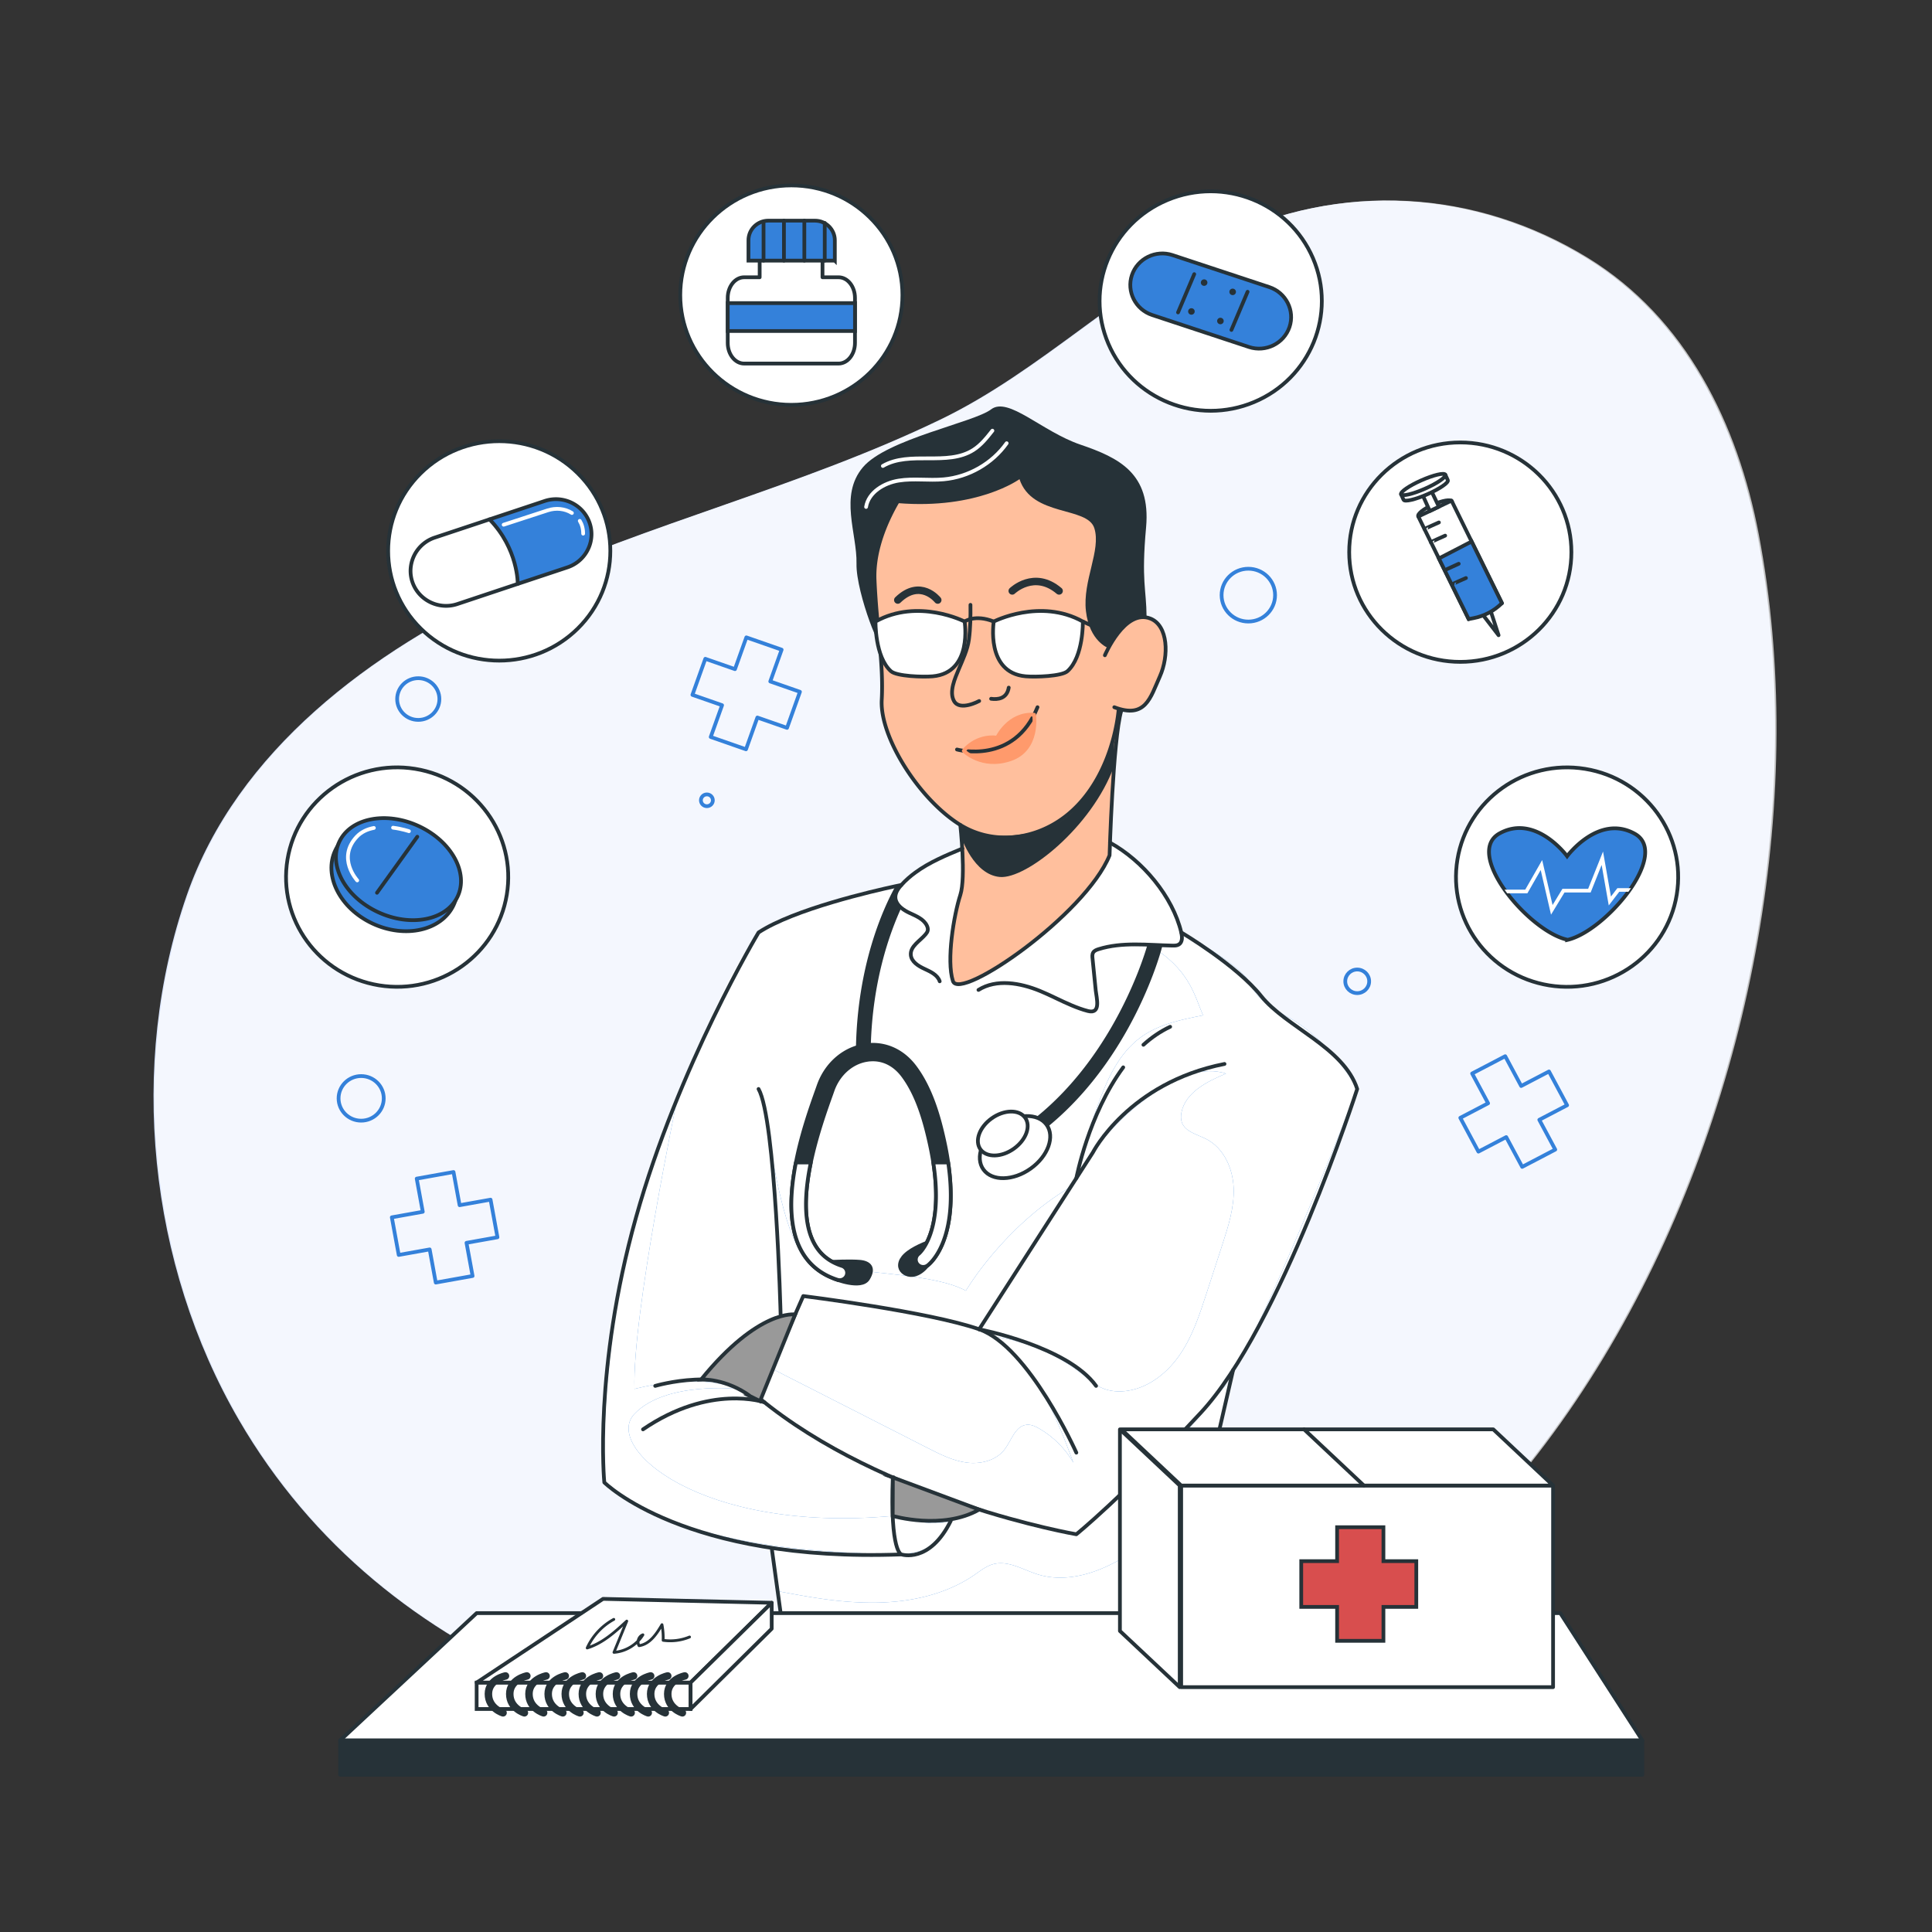 <svg xmlns="http://www.w3.org/2000/svg" xmlns:xlink="http://www.w3.org/1999/xlink" width="516" height="516" fill="none" xmlns:v="https://vecta.io/nano"><rect width="100%" height="100%" fill="#333333" stroke="none"/><style><![CDATA[.B{stroke-linejoin:round}.C{stroke:#263238}.D{fill:#fff}.E{stroke-linecap:round}.F{stroke-miterlimit:10}.G{fill:#3481da}.H{fill:#263238}]]></style><path d="M423.741 68.946c-29.999-18.424-65.971-20.446-97.659-5.091-26.98 13.073-47.976 35.189-75.001 48.23-36.959 17.835-77.433 27.581-114.753 44.663s-73.035 43.867-86.417 82.278C34.104 284.4 39.687 337.754 63.8 379.237c39.189 67.421 116.935 91.358 191.773 90.486 158.161-1.843 239.619-190.998 213.797-326.894-5.604-29.496-19.341-57.738-45.629-73.883z" fill="#dae5fd"/><path opacity=".7" d="M424.114 68.892c-30.009-18.429-65.991-20.452-97.688-5.092-26.988 13.077-47.99 35.199-75.023 48.244-36.97 17.839-77.456 27.589-114.787 44.676s-73.056 43.879-86.443 82.301c-15.812 45.387-10.227 98.756 13.893 140.25 39.2 67.441 116.97 91.385 191.83 90.513 158.207-1.844 239.689-191.052 213.86-326.987-5.606-29.505-19.347-57.755-45.642-73.905z" class="D"/><path d="M131.021 320.406l-8.27 1.479-1.625-8.859-9.834 1.759 1.624 8.858-8.269 1.479 1.843 10.049 8.269-1.478 1.624 8.858 9.835-1.759-1.624-8.858 8.269-1.479-1.842-10.049zm82.626-135.638l-7.924-2.765 3.036-8.488-9.425-3.287-3.035 8.487-7.925-2.763-3.444 9.63 7.924 2.763-3.036 8.489 9.424 3.288 3.037-8.489 7.923 2.764 3.445-9.629zm200.059 101.399l-7.428 3.883-4.265-7.957-8.834 4.617 4.265 7.957-7.427 3.882 4.837 9.027 7.429-3.883 4.264 7.957 8.834-4.617-4.265-7.957 7.428-3.883-4.838-9.026zm-317.248 13.14c3.33 0 6.03-2.666 6.03-5.955s-2.7-5.955-6.03-5.955-6.03 2.667-6.03 5.955 2.7 5.955 6.03 5.955zm93.929-85.564c0 .87-.715 1.574-1.595 1.574s-1.594-.705-1.594-1.574.715-1.574 1.594-1.574 1.595.704 1.595 1.574zm-73.036-27.042c0 3.075-2.526 5.569-5.64 5.569s-5.64-2.494-5.64-5.569 2.525-5.57 5.64-5.57 5.64 2.494 5.64 5.57zm248.326 75.39c0 1.74-1.429 3.151-3.191 3.151s-3.19-1.411-3.19-3.151 1.429-3.152 3.19-3.152 3.191 1.411 3.191 3.152zm-32.271-96.09c3.944 0 7.141-3.158 7.141-7.053s-3.197-7.052-7.141-7.052-7.142 3.157-7.142 7.052 3.198 7.053 7.142 7.053z" stroke="#3481da" class="B F"/><path d="M289.421 222.357c.38.564 11.68 2.785 17.537 11.201s8.537 15.482 8.537 15.482 9.804 5.76 14.828 10.511 11.015 11.053 15.641 14.363 14.12 9.584 16.521 16.933c0 0-14.258 38.555-18.285 47.076s-13.98 26.612-13.98 26.612l-17.694 74.409H209.614l-3.51-25.523s-31.487-6.107-44.704-17.492c0 0-1.244-28.203 4.27-53.395s24.237-77.504 36.926-93.491c0 0 20.273-9.578 38.151-12.688 0 0 11.605-9.057 19.209-10.025l29.465-3.973z" class="D"/><use xlink:href="#B" class="G"/><use xlink:href="#B" opacity=".5" class="D"/><use xlink:href="#C" class="G"/><use xlink:href="#C" opacity=".6" class="D"/><use xlink:href="#D" class="G"/><use xlink:href="#D" opacity=".5" class="D"/><use xlink:href="#E" class="G"/><use xlink:href="#E" opacity=".6" class="D"/><path d="M303.208 162.757s2.237-25.76-9.01-28.237-17.553-12.632-17.553-12.632l-39.889 10.993-6.191 23.683 3.983 11.994 1.013 16.618c.184 5.503.018 9.77 4.224 16.405s8.133 13.304 17.247 19.07v15.171s-5.632 16.239-2.522 26.205c0 0 1.861 1.938 7.011-.986s27.145-17.435 34.823-32.594l2.385-38.542s6.331.963 9.065-4.728c4.004-5.575 3.843-12.082 2.294-17.374s-8.256-1.86-8.256-1.86l1.376-3.186z" fill="#ffbf9d"/><path d="M257.401 200.519s3.179-3.877 8.941-3.521c0 0 4.802-7.486 9.844-6.109 0 0 1.556 7.926-4.502 11.048-7.87 4.055-14.283-1.418-14.283-1.418z" fill="#ff9a6c"/><g class="B C E F"><path d="M242.578 129.61s-9.54 12.382-8.995 25.303 2.453 22.072 1.909 32.031 10.084 26.648 20.988 33.378c8.156 5.033 18.367 4.173 26.299-1.022 8.85-5.796 13.751-16.333 15.529-26.401a41.93 41.93 0 0 0 .421-2.994"/><path d="M256.479 220.319s1.552 13.948 0 18.73c-1.702 5.241-3.759 17.452-1.97 22.975s35.347-17.674 41.835-33.579c0 0 .89-30.911 3.128-38.644m-43.881 10.378s15.263 4.258 21.504-11.293"/></g><path d="M256.79 223.678s3.253 9.95 10.27 10.547 24.556-13.295 30.504-29.645v-8.188s-4.942 21.363-19.356 25.317-21.175-1.059-21.175-1.059l-.243 3.028z" class="H"/><g class="B F"><path d="M276.187 190.889c-6.778-.467-9.844 6.11-9.844 6.11-5.778-.691-8.941 3.52-8.941 3.52s4.807 4.885 12.503 2.237 6.282-11.867 6.282-11.867z" stroke="#ff9a6c"/><g class="C E"><path d="M259.192 161.544c.031 3.068 0 6.209-.409 9.249-.37 2.755-1.655 5.386-2.73 7.975-.979 2.356-2.63 5.976-1.26 8.458 1.552 2.811 6.727 0 6.727 0m3.184-.594c1.741.239 4.217.019 4.71-2.983"/><path d="M270.352 157.824s5.847-5.673 12.513 0m-32.412 2.431s-4.617-5.875-10.668 0" stroke-width="2"/><path d="M295.094 175.01s5.276-12.497 12.148-9.808c4.742 1.855 5.027 9.929 2.513 15.513s-3.769 11.375-12.148 8.169"/></g></g><path d="M296.029 173.094s-5.062-1.769-5.996-9.887 4.109-16.235 2.241-22.139-16.627-2.952-19.99-13.099c0 0-11.072 8.154-32.499 6.405 0 0-4.531 7.605-5.317 12.256-.763 4.507-1.293 14.121.08 21.927l.137.742c1.543 7.928-6.117-10.781-5.93-18.768s-4.67-18.134 1.681-25.699 29.676-11.991 34.267-15.497 13.559 5.903 23.834 9.409 18.869 7.641 17.561 22.085.077 16.383.132 23.992c.001.002-4.765-1.766-10.201 8.273zm-19.42-4.712c0 1.966-.759 3.559-1.696 3.559s-1.696-1.593-1.696-3.559.759-3.559 1.696-3.559 1.696 1.594 1.696 3.559zm-26.157 0c0 1.966-.758 3.559-1.695 3.559s-1.696-1.593-1.696-3.559.759-3.559 1.696-3.559 1.695 1.594 1.695 3.559z" class="H"/><g class="F"><g class="B E"><path d="M270.352 173.094s3.519 3.692 7.977 4.219m-31.954 0s6.429-.453 7.897-4.219m7.056 91.296c4.792-3.008 11.123-1.886 16.371.251 2.879 1.171 5.615 2.655 8.48 3.854 1.425.596 2.875 1.144 4.375 1.53 3.599.929 2.304-3.484 2.098-5.46l-.848-8.484c-.072-.588-.131-1.231.195-1.727.305-.464.871-.68 1.404-.847 6.315-1.982 13.124-1.087 19.748-.953.596.012 1.233.007 1.73-.318.979-.638.88-2.069.613-3.197-2.28-9.615-10.31-19.177-19.036-23.982m-39.424 1.579c-4.345 1.79-8.808 3.648-12.552 6.392-1.35.983-2.611 2.083-3.735 3.328-.818.915-1.596 1.995-1.606 3.221-.01 1.158.66 2.121 1.567 2.889.65.545 1.419.993 2.168 1.343 1.813.847 3.892 1.674 4.709 3.474.168.379.276.808.197 1.216-.069.38-.295.71-.551 1.012-1.498 1.8-4.139 3.192-3.971 5.517.128 1.8 1.951 2.958 3.606 3.717 1.655.769 3.547 1.625 4.109 3.347" class="C"/><path d="M231.314 135.397c.634-3.913 4.755-6.403 8.716-7.04s8.025.028 12.022-.336c6.659-.607 12.976-4.232 16.808-9.645m-33.065 6.078c7.152-4.171 17.203.167 24.179-4.285 2.048-1.306 3.584-3.244 5.08-5.144" stroke="#fff"/><g class="C"><path d="M327.041 284.16c-25.653 5.045-35.172 23.665-35.172 23.665l-30.348 47.203m43.863-75.984c2.146-1.938 4.52-3.588 7.143-4.81"/><path d="M287.469 314.671s3.237-17.042 12.521-29.603m-91.505 65.973s-1.329-52.22-5.892-60.193m112.902-41.808s14.776 8.742 21.338 16.989 22.073 13.698 25.652 24.817c0 0-20.43 63.551-41.833 86.527s-33.183 32.401-33.183 32.401-51.48-8.837-84.876-36.526l11.944-27.099s33.67 4.205 46.984 8.877 25.948 32.951 25.948 32.951"/><path d="M261.521 355.028s23.57 4.516 31.222 15.119m36.593-4.225l-16.81 73.022H209.614l-3.51-25.524m47.827-7.224c-5.686 11.501-13.184 8.961-13.184 8.961-57.985 2.17-79.347-19.227-79.347-19.227s-2.936-30.095 8.444-70.709c11.38-40.623 32.752-76.177 32.752-76.177 9.469-6.217 30.594-11.073 36.555-12.357l1.596-.331m.004 178.799s-3.071-.5-2.286-20.558"/><path d="M204.163 374.528s-14.488-5.04-32.428 7.226m3.256-11.607s18.977-5.579 27.602 3.355"/></g></g><path d="M200.531 372.989l2.458 1.219 9.378-23.137s-9.711-1.568-25.107 17.356c0 0 6.573-.362 13.271 4.562zm37.934 21.608l-.044 10.279s13.278 3.895 23.101-1.698l-23.057-8.581z" fill="#999" class="C"/></g><path d="M310.399 252.469a1.84 1.84 0 0 1-.059.564c-.414 1.606-10.533 39.329-42.92 56.114a1.93 1.93 0 0 1-.917.224c-.709 0-1.389-.38-1.744-1.041-.502-.954-.138-2.131.828-2.628 29.53-15.305 39.974-50.188 40.881-53.399l3.931.166zm-69.691-10.001c-3.311 7.23-7.636 19.752-8.129 36.586l-.039 3.123.01.788c-.296.01-.582.039-.877.088-1.064.155-2.099.476-3.065.943a101.04 101.04 0 0 1 0-4.193c.424-21.835 7.026-36.693 10.543-43.114l1.596-.331c-.817.914-1.596 1.994-1.606 3.22-.01 1.158.66 2.122 1.567 2.89z" class="H"/><g class="B C D F"><path d="M279.506 300.371c2.314 3.164.421 8.416-4.229 11.731s-10.293 3.439-12.607.275-.421-8.417 4.229-11.732 10.294-3.439 12.607-.274z"/><path d="M273.776 298.496c1.635 2.237.297 5.951-2.99 8.295s-7.278 2.432-8.914.194-.297-5.951 2.991-8.295 7.277-2.431 8.913-.194z"/></g><g class="H C F"><path d="M247.733 337.989c-.877.642-2.109.447-2.749-.409a1.93 1.93 0 0 1 .394-2.705c.168-.136 6.779-5.692 3.882-24.403-.246-1.586-.561-3.279-.956-5.06-1.251-5.673-3.182-12.853-7.133-18.127-2.257-3.017-5.291-4.525-8.622-4.32-.295.009-.581.039-.877.087a10.57 10.57 0 0 0-3.064.944c-2.798 1.362-5.064 3.921-6.227 7.181l-.355 1.012c-1.488 4.164-3.951 11.053-5.468 18.283-1.577 7.638-2.109 15.646.689 21.241 1.587 3.162 4.089 5.254 7.646 6.392a1.94 1.94 0 0 1 1.262 2.452c-.266.818-1.045 1.343-1.872 1.343a1.95 1.95 0 0 1-.611-.097c-4.552-1.46-7.903-4.272-9.952-8.368-3.153-6.296-2.739-14.868-1.143-22.963 1.517-7.794 4.148-15.15 5.735-19.577l.354-1.003c1.744-4.894 5.429-8.582 9.942-10.09.798-.272 1.626-.476 2.473-.603a19.96 19.96 0 0 1 1.498-.146c4.552-.175 8.779 1.927 11.765 5.926 4.394 5.867 6.483 13.554 7.813 19.606.463 2.082.818 4.038 1.084 5.887 3.084 20.997-5.124 27.244-5.508 27.517z"/><path d="M222.876 341.528s7.143 2.904 8.95 0 .354-4.294-2.121-4.526-7.407 0-7.407 0l.578 4.526z"/></g><path d="M226.153 340.557c-.266.818-1.045 1.343-1.872 1.343-.197 0-.404-.029-.611-.097-4.552-1.46-7.903-4.272-9.952-8.368-3.153-6.295-2.739-14.868-1.143-22.963h3.981c-1.577 7.638-2.109 15.646.689 21.241 1.587 3.162 4.09 5.254 7.646 6.392a1.94 1.94 0 0 1 1.262 2.452z" class="B C D F"/><path d="M241.155 335.871c-.559.723-.927 1.651-.746 2.543.276 1.357 1.798 2.217 3.196 2.118s2.638-.953 3.583-1.975c1.008-1.091 4.404-8.215 1.251-6.997-2.297.886-5.754 2.336-7.284 4.311z" class="C F H"/><g class="D"><path d="M247.731 337.988c-.877.642-2.108.447-2.749-.409a1.93 1.93 0 0 1 .394-2.705c.168-.136 6.779-5.692 3.882-24.403h3.981c3.084 20.998-5.124 27.244-5.508 27.517z" class="B C F"/><use xlink:href="#F" opacity=".2"/><use xlink:href="#G" opacity=".2"/></g><g class="C F"><use xlink:href="#F"/><use xlink:href="#G"/><path d="M257.63 166.004s2.779-2.015 7.783 0m23.799 0l5.184 2.38"/><g class="B"><path d="M90.835 464.845l36.466-34.012h289.422l21.918 34.012H90.835z" class="D"/><path d="M438.641 464.846H90.835v9.155h347.806v-9.155z" class="H"/></g><g class="D"><path d="M127.302 456.442v-7.057h57.143v7.057h-11.023-46.12z"/><g class="B"><path d="M127.301 449.384l33.759-22.357 45.044 1.044-21.66 21.313h-57.143z"/><path d="M184.445 456.443l21.659-21.431v-6.939l-21.659 21.313v7.057z"/></g></g><g class="E B"><g stroke-width="2"><use xlink:href="#H"/><use xlink:href="#H" x="-4.562"/><use xlink:href="#I"/><use xlink:href="#I" x="-4.562"/><path d="M164.655 447.614s-4.561.895-4.561 4.801 3.911 5.045 3.911 5.045"/><use xlink:href="#I" x="-13.685"/><use xlink:href="#I" x="-18.247"/><use xlink:href="#H" x="-31.932"/><use xlink:href="#H" x="-37.063"/><use xlink:href="#I" x="-33.072"/><use xlink:href="#I" x="-38.774"/></g><path d="M163.93 432.502c-3.122 1.694-5.657 4.421-7.101 7.637 4.123-1.257 7.421-4.261 10.567-7.176l-3.416 8.348c3.132-.227 6.105-2.03 7.727-4.686-1.121.395-1.654 1.909-1.022 2.906 2.856-.407 4.675-3.139 6.117-5.608.261 1.375.365 2.778.309 4.175a13.51 13.51 0 0 0 7.05-.888" stroke-width=".75"/></g><g class="D B"><path d="M414.797 396.755h-99.328v53.852h99.328v-53.852zm-99.718 53.852l-15.97-15.002v-53.852l15.97 15.002v53.852z"/><path d="M414.796 396.755l-15.97-15.002h-99.328l15.971 15.002h99.327z"/></g><path d="M378.266 416.955h-8.779v-9.065h-12.372v9.065h-9.578v12.217h9.578v9.063h12.372v-9.063h8.779v-12.217z" fill="#d84e4e"/><g class="B"><path d="M364.265 396.755l-15.97-15.002" class="E"/><path d="M154.318 167.857c11.588-11.443 11.588-29.995 0-41.438s-30.374-11.443-41.961 0-11.588 29.995 0 41.438 30.374 11.443 41.961 0z" class="D"/></g></g><use xlink:href="#J" class="D"/><path d="M157.979 142.652c0 3.912-2.503 7.57-6.454 8.884l-13.242 4.408c-.572-9.079-5.203-14.878-7.538-17.232l14.72-4.904c4.947-1.655 10.346.992 12.011 5.867.335.983.503 1.995.503 2.977z" class="G"/><g class="B F"><g class="C"><use xlink:href="#J"/><path d="M138.283 155.943s.141-9.345-7.538-17.232" class="E"/></g><path d="M154.842 139.111c.553.903.909 2.027.907 3.421m-21.235-2.389l11.791-3.844c2.162-.704 4.556-.478 6.44.713" stroke="#fff" class="E"/><path d="M334.923 107.389c15.091-6.308 22.147-23.503 15.759-38.405s-23.8-21.87-38.891-15.562-22.146 23.503-15.758 38.405 23.8 21.87 38.89 15.562z" class="C D"/></g><use xlink:href="#K" class="G"/><path d="M314.629 83.442l4.328-10.223m9.93 14.905l4.318-10.196" class="B C E F"/><path d="M318.204 84.052c.486 0 .879-.389.879-.868s-.393-.868-.879-.868-.879.389-.879.868.394.868.879.868zm8.625 1.682c0 .48-.394.868-.879.868s-.879-.388-.879-.868.393-.868.879-.868.879.389.879.868zm-5.229-9.389c.485 0 .878-.389.878-.868s-.393-.868-.878-.868-.879.389-.879.868.393.868.879.868zm8.499 1.607c0 .48-.393.868-.879.868s-.879-.388-.879-.868.393-.868.879-.868.879.388.879.868z" class="H"/><g class="F"><g class="B C"><use xlink:href="#K"/><g class="D"><path d="M211.355 108.122c16.387 0 29.672-13.119 29.672-29.302s-13.285-29.301-29.672-29.301-29.672 13.119-29.672 29.301 13.285 29.302 29.672 29.302z"/><path d="M228.348 79.574v12.009c0 3.047-1.962 5.518-4.383 5.518h-25.221c-2.421 0-4.381-2.469-4.381-5.518V79.574c0-3.047 1.961-5.518 4.381-5.518h4.148v-6.968h16.782v6.968h4.292c2.42.001 4.382 2.471 4.382 5.518z"/></g></g><path d="M228.349 80.959h-33.986v7.447h33.986V80.96zm-5.384-11.35H199.9v-5.435c0-2.893 2.375-5.238 5.304-5.238h12.457c2.93 0 5.304 2.345 5.304 5.238v5.435z" class="G C"/><g class="B"><path d="M203.929 59.263v10.346m5.448-10.673v10.673m5.447-10.673v10.673m5.448-10.07V69.61" class="E C"/><path d="M135.348 238.997c2.651-15.969-8.308-31.037-24.479-33.656s-31.43 8.205-34.081 24.174 8.308 31.037 24.479 33.655 31.43-8.204 34.081-24.173z" class="C D"/><g class="G C"><path d="M121.117 241.803c3.232-6.749-1.21-15.518-9.922-19.586s-18.394-1.895-21.626 4.854 1.21 15.518 9.922 19.587 18.394 1.895 21.626-4.855z"/><path d="M122.194 239.497c3.032-6.331-1.572-14.762-10.284-18.83s-18.231-2.234-21.263 4.098 1.572 14.762 10.284 18.83 18.231 2.234 21.263-4.098z"/></g><g class="E"><path d="M111.455 223.475L100.687 238.44" class="C"/><path d="M104.976 221.06c2.423.308 4.244.942 4.244.942m-13.813 13.139s-5.505-5.946-.127-11.666c1.243-1.322 2.872-2.025 4.575-2.349" stroke="#fff"/></g><path d="M447.816 238.998c2.65-15.969-8.311-31.035-24.482-33.652s-31.428 8.207-34.078 24.176 8.311 31.036 24.482 33.653 31.428-8.208 34.078-24.177z" class="C D"/></g><path d="M435.601 237.203l-.689.973c-4.444 6.081-11.292 11.754-16.366 12.873v-.078c-4.937-1.09-11.558-6.49-16.002-12.387a28.84 28.84 0 0 1-.709-.973c-4.277-6.052-6.08-12.405-1.321-15.033 9.676-5.332 18.032 6.101 18.032 6.101s8.375-11.345 18.031-6.023c4.631 2.55 3.045 8.641-.976 14.547z" class="C G"/></g><g class="D"><path d="M435.601 237.204l-.69.973h-2.443l-2.798 3.649-1.902-10.82-2.936 7.356h-6.986l-3.597 5.926-2.758-11.92-3.557 6.218h-5.39l-.71-.973h5.528l4.523-7.911 2.778 12.017 2.631-4.33h6.868l3.98-9.963 2.109 12.026 1.724-2.248h3.626z"/><g class="B C F"><path d="M390.017 176.773c16.387 0 29.672-13.118 29.672-29.301s-13.285-29.301-29.672-29.301-29.672 13.118-29.672 29.301 13.285 29.301 29.672 29.301z"/><path d="M387.781 133.922c.288.634-1.493 2.038-3.977 3.137s-4.73 1.474-5.018.84 1.493-2.039 3.977-3.137 4.731-1.475 5.018-.84z"/><path d="M401.137 161.095l-8.882 4.25-7.953-16.194-5.499-11.195 8.873-4.249 5.364 10.922 8.097 16.466z"/></g></g><path d="M380.444 141.3c-.02-.043 3.857-1.765 3.857-1.765z" class="G"/><path d="M380.444 141.3c-.02-.043 3.857-1.765 3.857-1.765" class="B C E F"/><path d="M382.12 144.823c-.02-.043 3.857-1.765 3.857-1.765z" class="G"/><g class="F C"><g class="B"><path d="M382.12 144.823c-.02-.043 3.857-1.765 3.857-1.765" class="E"/><path d="M395.664 163.715l4.575 5.94-2.288-7.034-2.287 1.094z" class="D"/></g><path d="M401.137 161.096c-2.076 2.061-4.732 3.457-7.622 4.008l-1.261.24-7.953-16.194 8.739-4.522 8.097 16.468z" class="G"/><path d="M385.978 152.23l3.618-1.656" class="B E"/></g><path d="M387.963 155.997c-.02-.043 3.561-1.613 3.561-1.613z" class="G"/><g class="B C F"><path d="M387.963 155.997c-.02-.043 3.561-1.613 3.561-1.613" class="E"/><g class="D"><path d="M381.879 136.485l-2.809-6.237 2.201-1.234 3.031 6.311-2.423 1.16z"/><path d="M386.689 128.257l-.665-1.466-11.823 5.227.666 1.466c.277.613 3.15-.06 6.414-1.503s5.686-3.111 5.408-3.724z"/><path d="M386.024 126.789c-.277-.613-3.15.06-6.414 1.503s-5.686 3.111-5.408 3.724 3.15-.061 6.414-1.504 5.686-3.109 5.408-3.723z"/></g></g><defs ><path id="B" d="M207.495 424.922c9.13 1.72 17.097 3.213 26.391 3.108s18.8-2.171 26.413-7.437c1.562-1.081 3.086-2.314 4.922-2.822 4.043-1.121 8.041 1.517 12.052 2.746 5.085 1.558 10.665.814 15.643-1.049s9.469-4.784 13.913-7.68a267.65 267.65 0 0 0-.634 26.9l6.332.256 16.232-70.517S301 400.27 287.469 409.775l-25.948-6.597s-2.449 2.008-7.59 3.018c0 0-2.356 8.943-15.594 8.959s-32.233-1.733-32.233-1.733l1.391 11.5z"/><path id="C" d="M180.905 293.354s-12.075 57.766-11.442 77.611c0 0 16.37-4.536 27.8 0 0 0-19.446-2.143-27.824 6.663s17.401 31.941 68.983 27.248c0 0 10.29 3.191 15.51 1.32 0 0-1.402 9.2-15.594 8.96-14.141-.558-55.508-.898-76.937-19.225 0 0-2.696-53.112 19.504-102.577z"/><path id="D" d="M205.539 304.424s3.562 25.578 9.303 30.93 32.548 3.609 43.124 9.371c0 0 9.975-17.071 28.027-27.76l-24.472 38.062-21.159-4.942-25.826-3.936-2.169 4.922-3.882-.032c0 .001-.434-27.218-2.946-46.615z"/><path id="E" d="M306.728 252.316c11.06 6.432 12.301 13.684 14.583 18.862-5.754 1.125-11.707 2.334-16.459 5.73-5.947 4.249-9.115 11.264-11.594 18.087-2.345 6.452-4.313 13.037-5.892 19.712 5.311-9.498 12.984-17.699 22.154-23.676 5.317-3.466 11.879-6.259 17.934-4.301-5.081 2.123-10.827 5.012-11.906 10.356-.18.89-.209 1.834.101 2.69.91 2.518 4.084 3.199 6.491 4.425 4.686 2.388 7.125 7.821 7.339 13.024s-1.417 10.289-3.029 15.247l-4.231 13.013c-1.804 5.548-3.645 11.174-6.899 16.034s-8.161 8.941-13.98 9.902c-2.43.401-5.003.232-7.231-.806-1.766-.824-3.234-2.143-4.751-3.356-6.937-5.551-15.438-9.176-24.286-10.356 11.453 7.471 16.868 21.041 21.62 33.758-2.166-3.748-5.342-6.921-9.11-9.106-1.016-.589-2.143-1.121-3.316-1.028-3.106.246-4.093 4.158-5.972 6.613-2.241 2.929-6.349 3.961-10.037 3.499s-7.078-2.172-10.381-3.854l-41.89-21.334-2.996 8.757s33.365 26.259 84.479 35.567c0 0 33.212-25.916 44.972-48.884s30.045-70.044 30.045-70.044-6.694-12.513-18.167-19.049c0 0-8.558-3.996-10.361-8.94s-17.896-13.475-17.896-13.475 2.108 5.221-9.334 2.933z"/><path id="F" d="M265.413 166.004s12.406-6.36 23.798 0c0 0 .191 9.391-4.111 13.256-1.525 1.371-8.528 1.608-11.173 1.371-10.762-.965-8.514-14.627-8.514-14.627z"/><path id="G" d="M257.631 166.004s-12.406-6.36-23.8 0c0 0-.191 9.39 4.112 13.256 1.525 1.371 8.528 1.607 11.174 1.371 10.76-.965 8.514-14.627 8.514-14.627z"/><path id="H" d="M182.902 447.614s-4.562.895-4.562 4.801 3.912 5.045 3.912 5.045"/><path id="I" d="M173.78 447.614s-4.562.895-4.562 4.801 3.911 5.045 3.911 5.045"/><path id="J" d="M157.979 142.652c0 3.912-2.503 7.57-6.454 8.884l-13.242 4.408-16.13 5.38c-4.936 1.645-10.346-.992-12.011-5.877-.335-.982-.493-1.985-.493-2.967a9.43 9.43 0 0 1 6.444-8.894l14.652-4.874 14.721-4.904c4.946-1.655 10.345.992 12.01 5.867.335.983.503 1.995.503 2.977z"/><path id="K" d="M333.582 92.679l-25.872-8.55c-4.457-1.472-6.883-6.278-5.391-10.679s6.357-6.796 10.814-5.323l25.872 8.55c4.457 1.472 6.883 6.278 5.391 10.679s-6.357 6.796-10.814 5.323z"/></defs></svg>